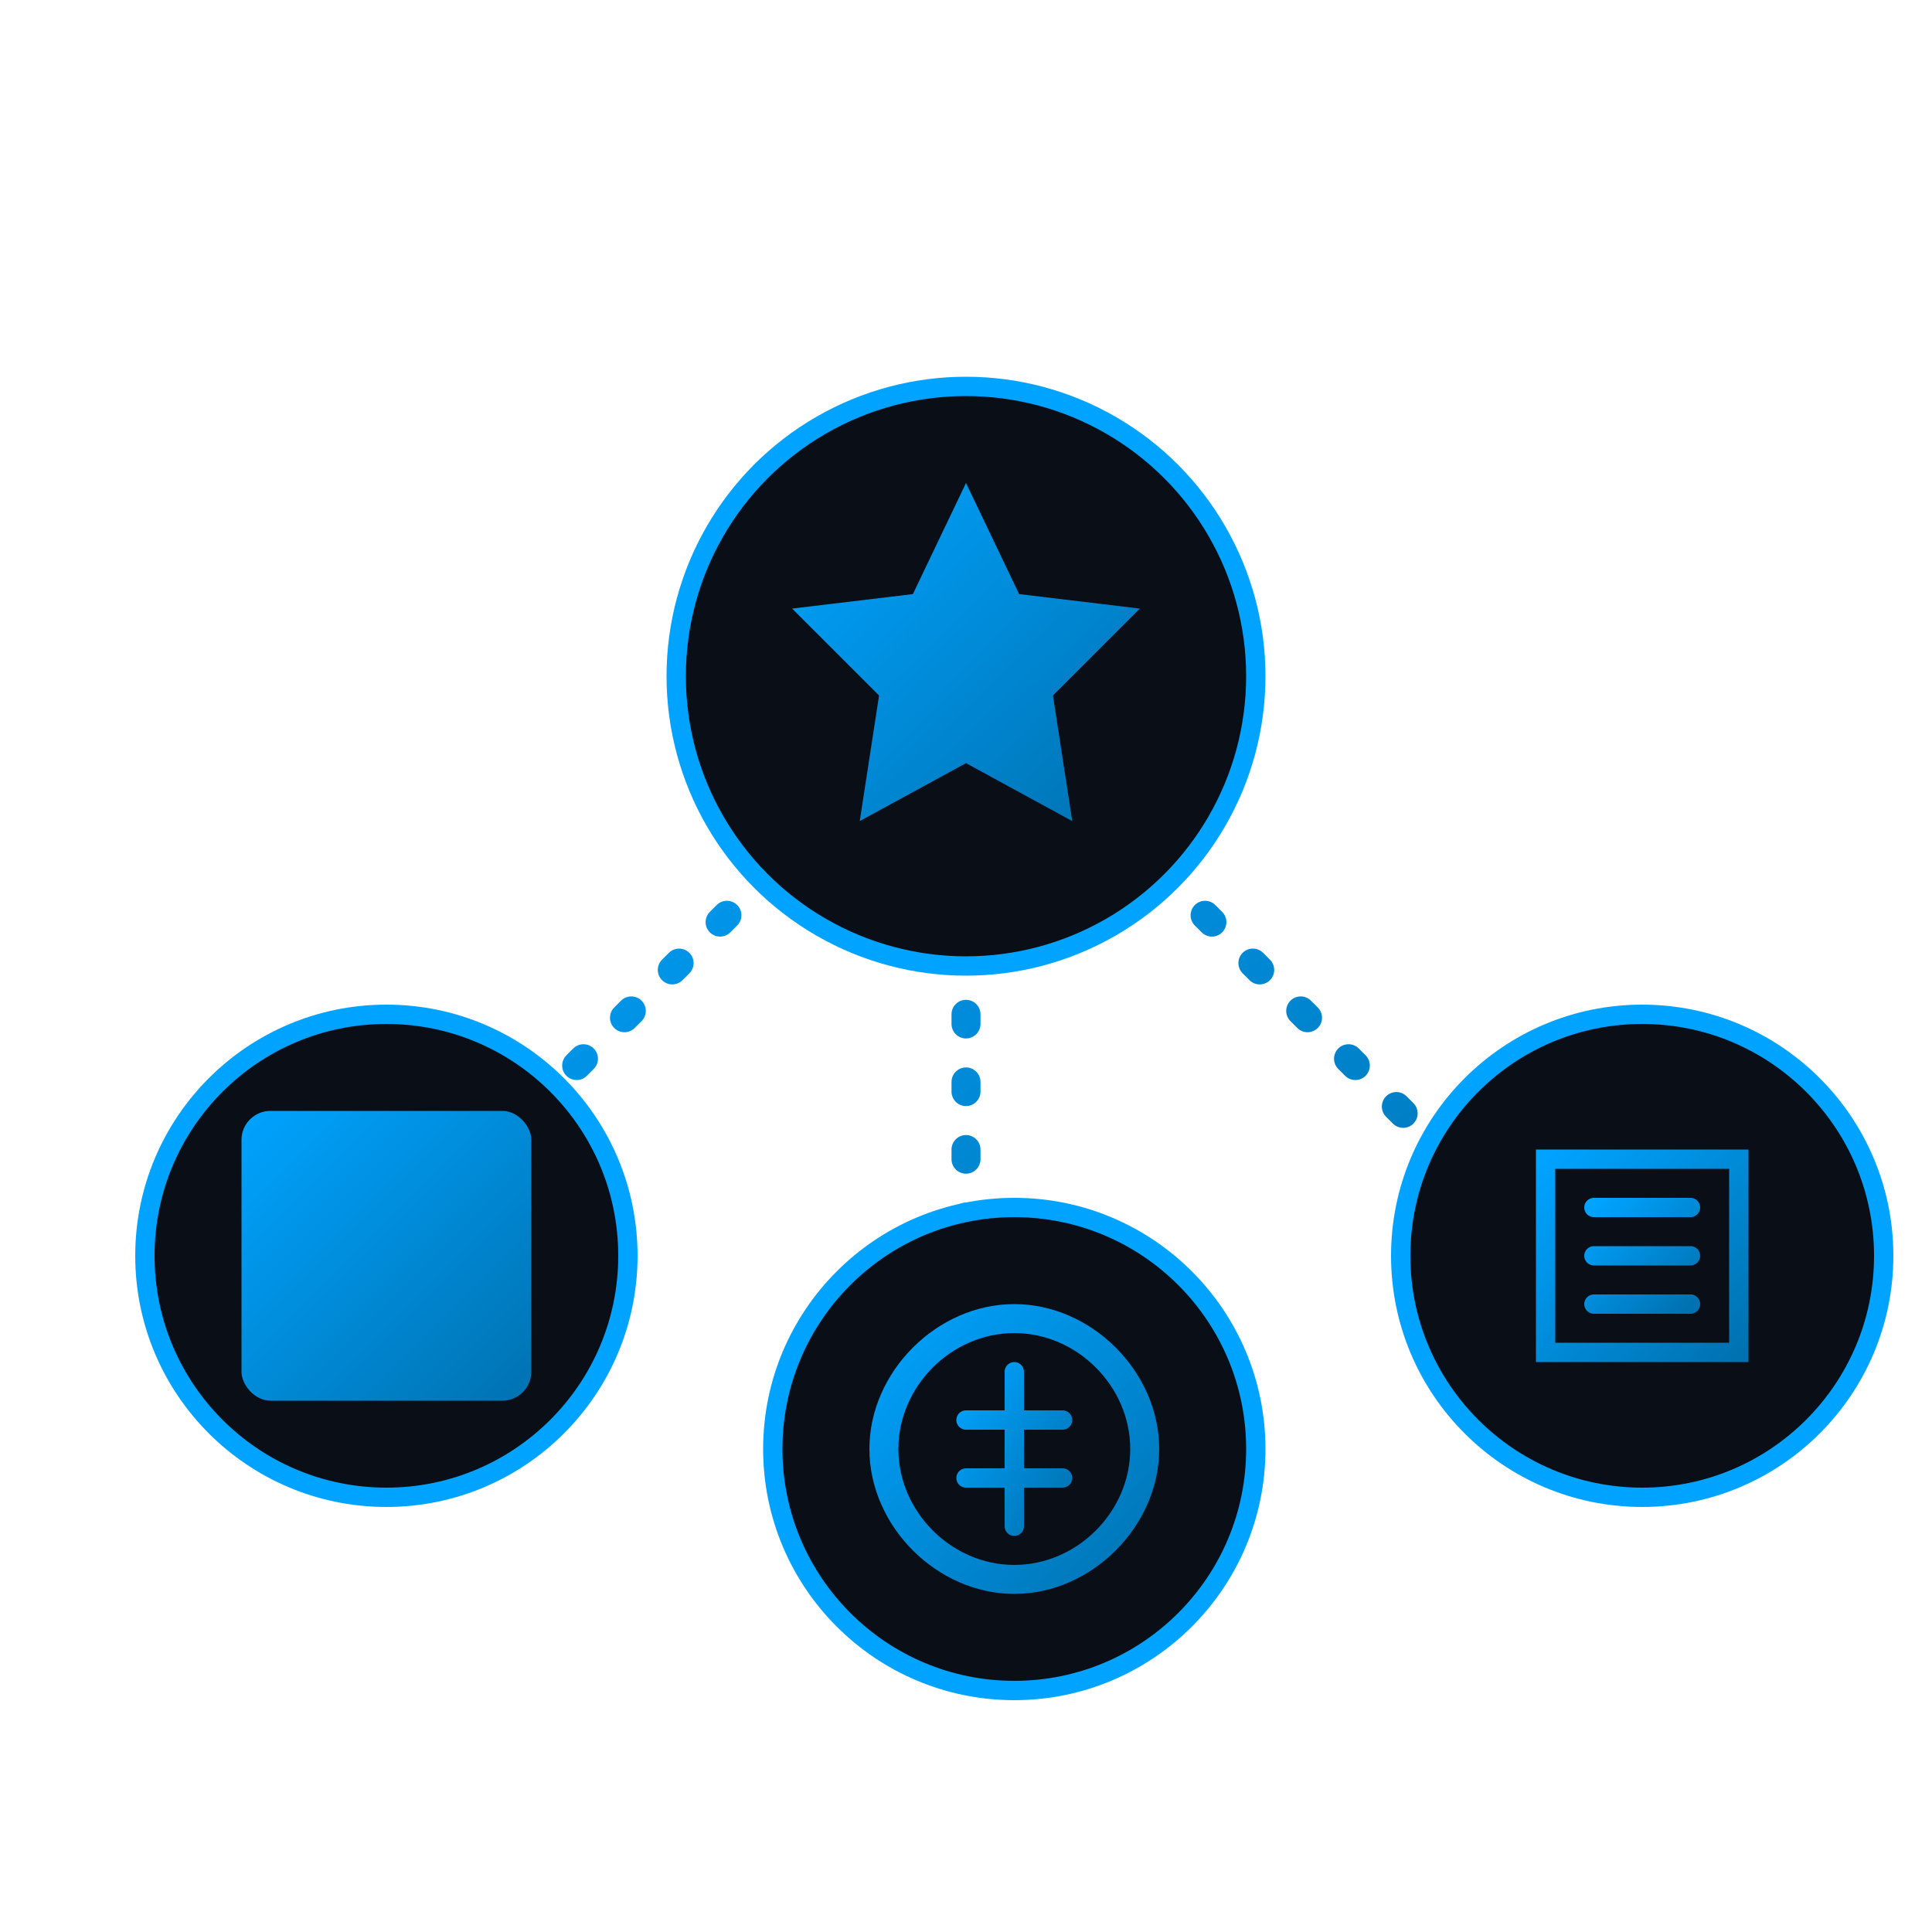 <?xml version="1.0" encoding="UTF-8"?>
<svg width="200px" height="200px" viewBox="0 0 200 200" version="1.1" xmlns="http://www.w3.org/2000/svg" xmlns:xlink="http://www.w3.org/1999/xlink">
    <title>Premium Sponsor Icon</title>
    <defs>
        <linearGradient x1="0%" y1="0%" x2="100%" y2="100%" id="gradient">
            <stop stop-color="#00A3FF" offset="0%"></stop>
            <stop stop-color="#0072B1" offset="100%"></stop>
        </linearGradient>
    </defs>
    <g stroke="none" stroke-width="1" fill="none" fill-rule="evenodd">
        <g transform="translate(10, 10)">
            <!-- Connection lines -->
            <path d="M90,60 L30,120 M90,60 L150,120 M90,60 L90,140" stroke="url(#gradient)" stroke-width="3" stroke-linecap="round" stroke-dasharray="1, 6"></path>
            
            <!-- Top Star (Sponsor) -->
            <g transform="translate(60, 30)">
                <circle cx="30" cy="30" r="30" fill="#0A0E17" stroke="#00A3FF" stroke-width="2"></circle>
                <path d="M30,10 L35.5,21.5 L48,23 L39,32 L41,45 L30,39 L19,45 L21,32 L12,23 L24.5,21.5 L30,10 Z" fill="url(#gradient)"></path>
            </g>
            
            <!-- Bottom Left (Project) -->
            <g transform="translate(0, 90)">
                <circle cx="30" cy="30" r="25" fill="#0A0E17" stroke="#00A3FF" stroke-width="2"></circle>
                <rect x="15" y="15" width="30" height="30" rx="3" fill="url(#gradient)"></rect>
            </g>
            
            <!-- Bottom Middle (Funding) -->
            <g transform="translate(65, 110)">
                <circle cx="30" cy="30" r="25" fill="#0A0E17" stroke="#00A3FF" stroke-width="2"></circle>
                <path d="M30,15 C22,15 15,22 15,30 C15,38 22,45 30,45 C38,45 45,38 45,30 C45,22 38,15 30,15 Z M30,18 C36.5,18 42,23.5 42,30 C42,36.5 36.5,42 30,42 C23.5,42 18,36.5 18,30 C18,23.5 23.5,18 30,18 Z" fill="url(#gradient)"></path>
                <path d="M30,22 L30,38 M25,27 L35,27 M25,33 L35,33" stroke="url(#gradient)" stroke-width="2" stroke-linecap="round"></path>
            </g>
            
            <!-- Bottom Right (Distribution) -->
            <g transform="translate(130, 90)">
                <circle cx="30" cy="30" r="25" fill="#0A0E17" stroke="#00A3FF" stroke-width="2"></circle>
                <path d="M20,20 L40,20 L40,40 L20,40 L20,20 Z" stroke="url(#gradient)" stroke-width="2"></path>
                <path d="M25,25 L35,25 M25,30 L35,30 M25,35 L35,35" stroke="url(#gradient)" stroke-width="2" stroke-linecap="round"></path>
            </g>
        </g>
    </g>
</svg>
